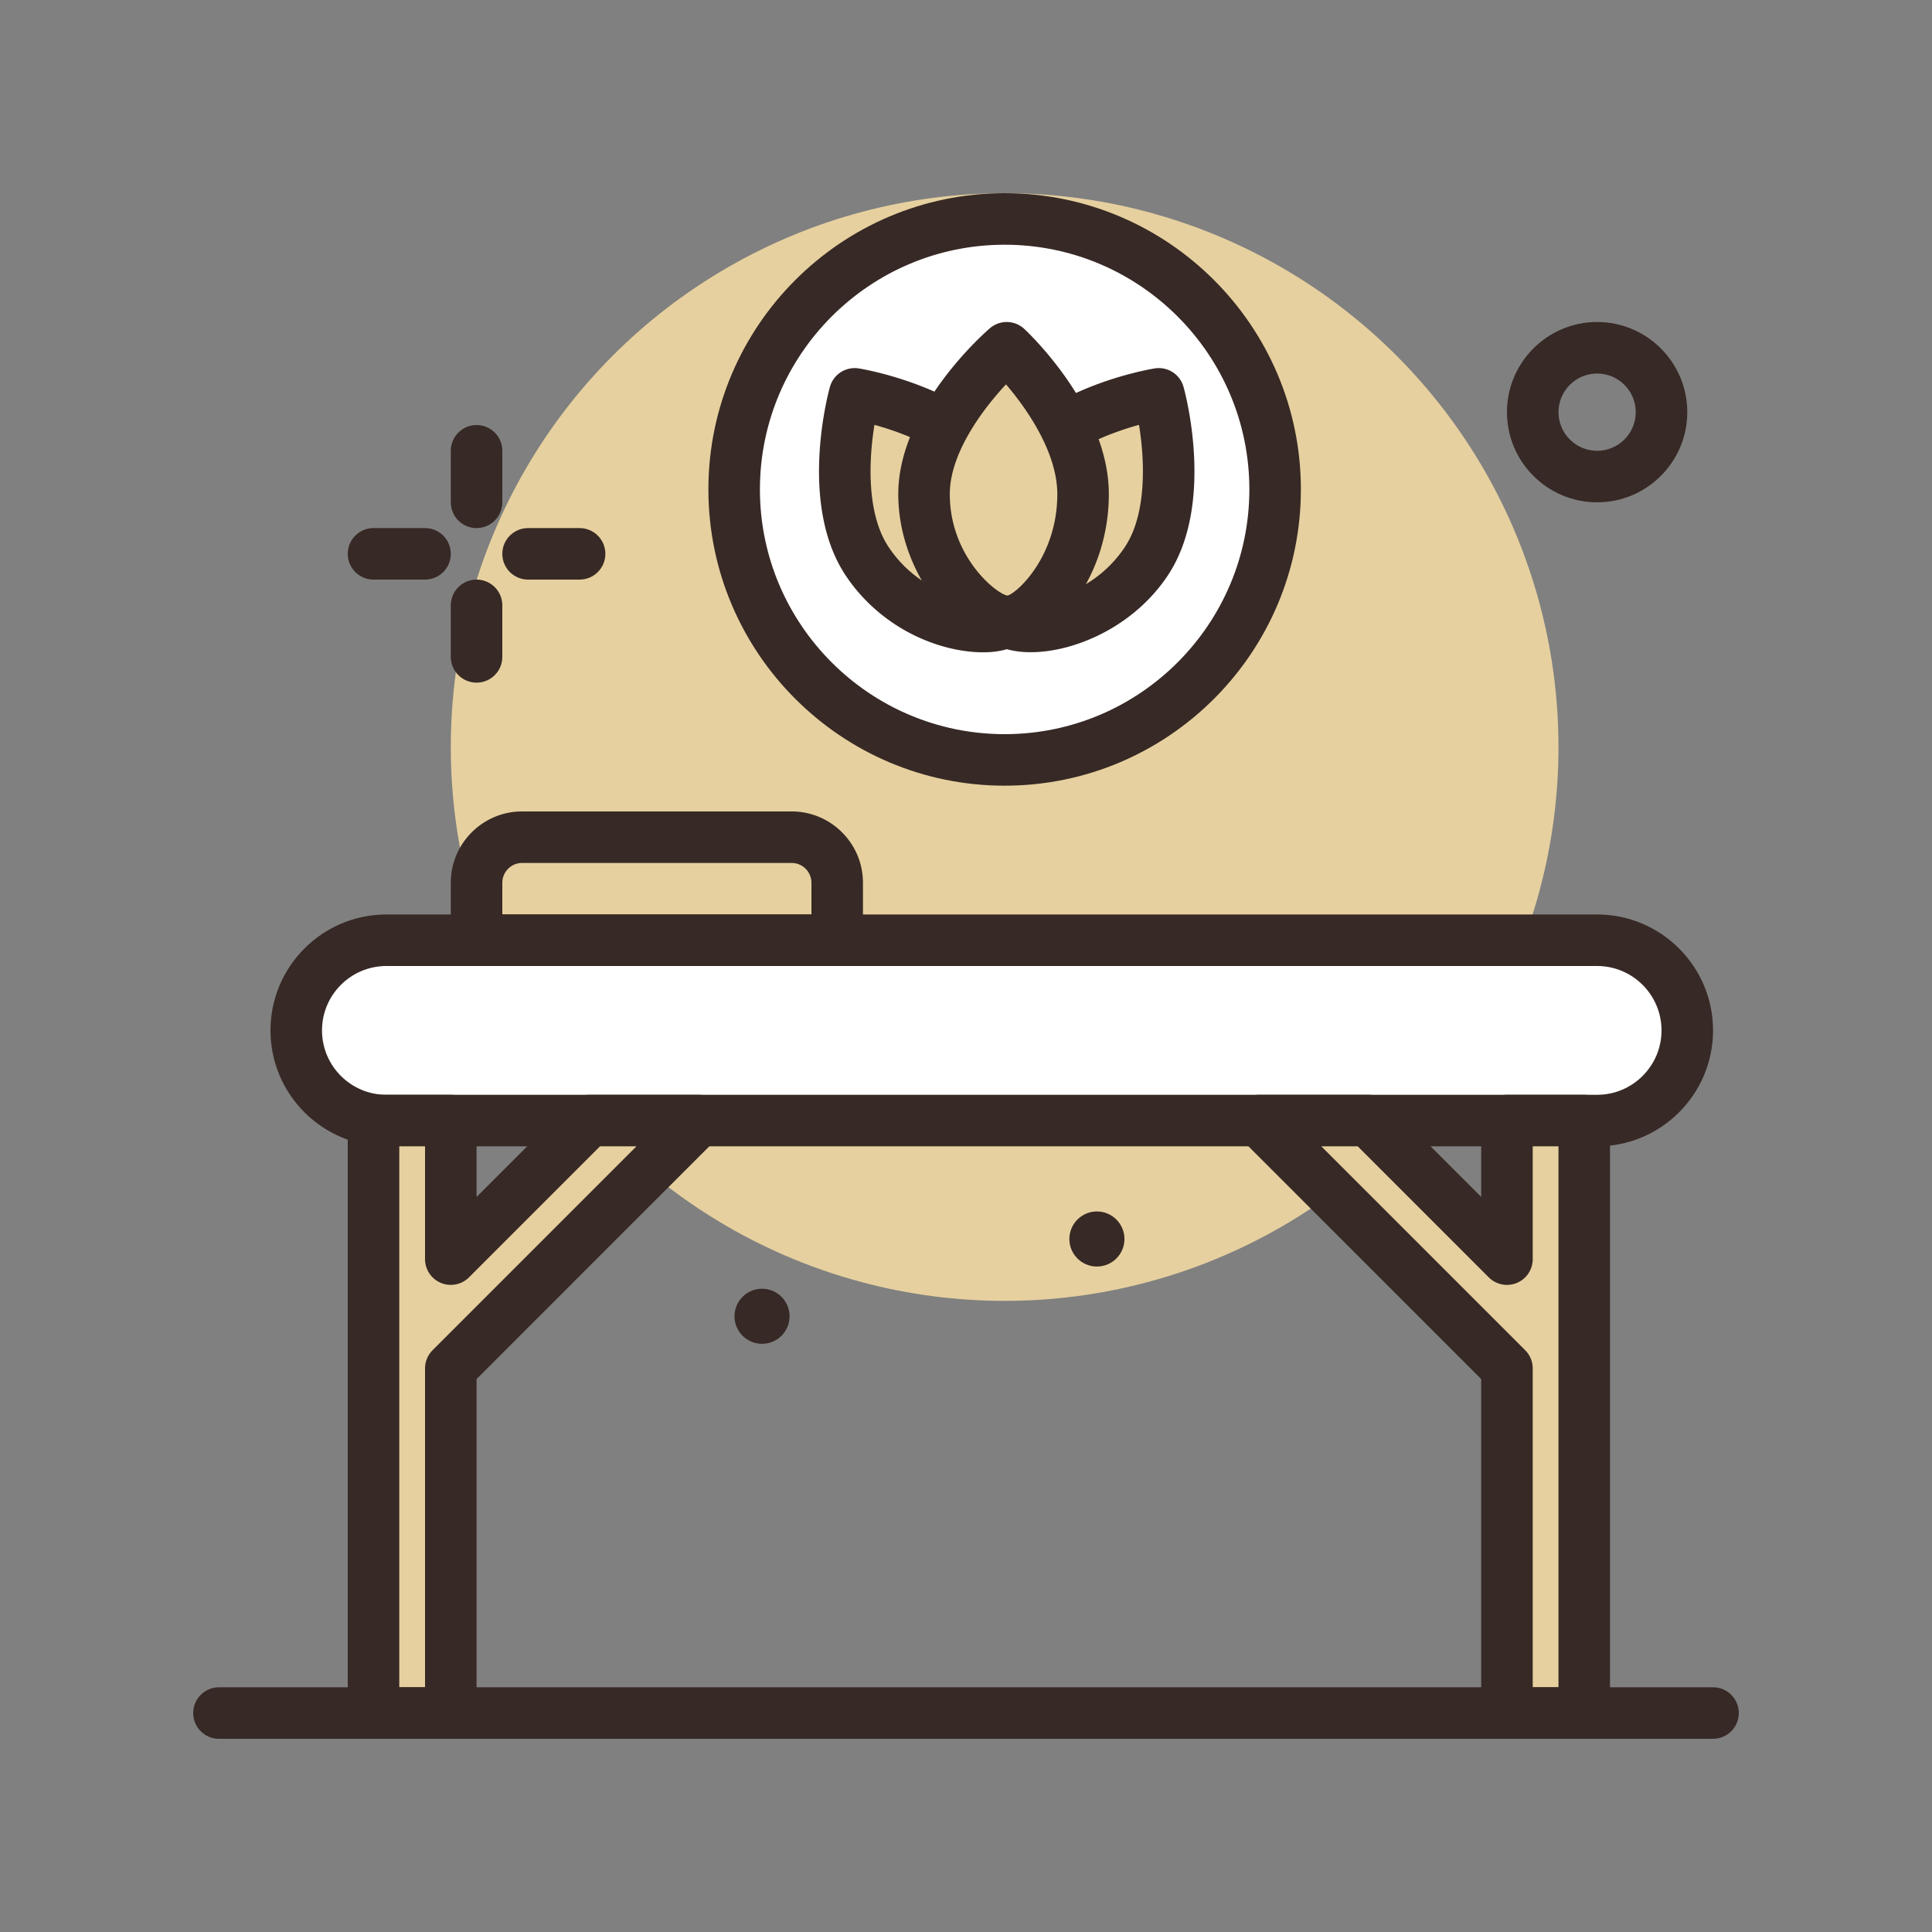 <svg xmlns="http://www.w3.org/2000/svg" xmlns:xlink="http://www.w3.org/1999/xlink" version="1.1" width="512" height="512" x="0" y="0" viewBox="0 0 300 300" style="enable-background:new 0 0 512 512" xml:space="preserve" class=""><rect x="0" y="0" width="300" height="300" fill="#808080" stroke="none"/><g><circle cx="156" cy="116" r="86" fill="#e6d09f" opacity="1" data-original="#efefd2" class=""/><g fill="#4c241d"><path d="M74 82c-2.211 0-4-1.791-4-4v-8c0-2.209 1.789-4 4-4s4 1.791 4 4v8c0 2.209-1.789 4-4 4zM74 106c-2.211 0-4-1.791-4-4v-8c0-2.209 1.789-4 4-4s4 1.791 4 4v8c0 2.209-1.789 4-4 4zM66 90h-8c-2.211 0-4-1.791-4-4s1.789-4 4-4h8c2.211 0 4 1.791 4 4s-1.789 4-4 4zM90 90h-8c-2.211 0-4-1.791-4-4s1.789-4 4-4h8c2.211 0 4 1.791 4 4s-1.789 4-4 4zM248 78c-7.719 0-14-6.281-14-14s6.281-14 14-14 14 6.281 14 14-6.281 14-14 14zm0-20c-3.309 0-6 2.691-6 6s2.691 6 6 6 6-2.691 6-6-2.691-6-6-6z" fill="#372925" opacity="1" data-original="#4c241d" class=""/><circle cx="170.328" cy="192.391" r="4.276" fill="#372925" opacity="1" data-original="#4c241d" class=""/><circle cx="118.328" cy="204.391" r="4.276" fill="#372925" opacity="1" data-original="#4c241d" class=""/></g><path fill="#ffffff" d="M248 174H60c-7.732 0-14-6.268-14-14s6.268-14 14-14h188c7.732 0 14 6.268 14 14s-6.268 14-14 14z" opacity="1" data-original="#ffffff" class=""/><path fill="#372925" d="M248 178H60c-9.926 0-18-8.074-18-18s8.074-18 18-18h188c9.926 0 18 8.074 18 18s-8.074 18-18 18zM60 150c-5.516 0-10 4.486-10 10s4.484 10 10 10h188c5.516 0 10-4.486 10-10s-4.484-10-10-10z" opacity="1" data-original="#4c241d" class=""/><path fill="#e6d09f" d="M234 174v21.515L212.485 174h-16.97L234 212.485V266h12v-92z" opacity="1" data-original="#b5a19c" class=""/><path fill="#372925" d="M246 270h-12c-2.211 0-4-1.791-4-4v-51.859l-37.312-37.312a3.999 3.999 0 0 1 2.828-6.828h16.969c1.062 0 2.078.422 2.828 1.172L230 185.859V174c0-2.209 1.789-4 4-4h12c2.211 0 4 1.791 4 4v92c0 2.209-1.789 4-4 4zm-8-8h4v-84h-4v17.516a3.998 3.998 0 0 1-6.828 2.828L210.828 178h-5.656l31.656 31.656a4.001 4.001 0 0 1 1.172 2.828z" opacity="1" data-original="#4c241d" class=""/><path fill="#e6d09f" d="M70 174v21.515L91.515 174h16.97L70 212.485V266H58v-92z" opacity="1" data-original="#b5a19c" class=""/><path fill="#372925" d="M70 270H58c-2.211 0-4-1.791-4-4v-92c0-2.209 1.789-4 4-4h12c2.211 0 4 1.791 4 4v11.859l14.688-14.688a3.998 3.998 0 0 1 2.828-1.172h16.969a3.999 3.999 0 0 1 2.828 6.828L74 214.143V266c0 2.209-1.789 4-4 4zm-8-8h4v-49.514a4 4 0 0 1 1.172-2.828L98.828 178h-5.656l-20.344 20.344A4 4 0 0 1 66 195.516V178h-4zM130 150H74c-2.211 0-4-1.791-4-4v-8.928C70 130.967 74.965 126 81.07 126h41.859c6.105 0 11.07 4.967 11.07 11.072V146a3.997 3.997 0 0 1-3.999 4zm-52-8h48v-4.928a3.076 3.076 0 0 0-3.07-3.072H81.07a3.076 3.076 0 0 0-3.07 3.072z" opacity="1" data-original="#4c241d" class=""/><path fill="#372925" d="M266 270H34c-2.211 0-4-1.791-4-4s1.789-4 4-4h232c2.211 0 4 1.791 4 4s-1.789 4-4 4z" opacity="1" data-original="#4c241d" class=""/><circle cx="156" cy="76" r="42" fill="#ffffff" opacity="1" data-original="#a9ba5a" class=""/><path fill="#372925" d="M156 122c-25.363 0-46-20.635-46-46s20.637-46 46-46 46 20.635 46 46-20.637 46-46 46zm0-84c-20.953 0-38 17.047-38 38s17.047 38 38 38 38-17.047 38-38-17.047-38-38-38z" opacity="1" data-original="#4c241d" class=""/><path fill="#e6d09f" d="M157.447 73.464c-6.518 9.752-4.297 20.891-1.122 23.013s15.137.462 21.655-9.29 1.947-26.025 1.947-26.025-15.963 2.55-22.48 12.302z" opacity="1" data-original="#bd53b5" class=""/><path fill="#372925" d="M160.047 101.275c-2.406 0-4.484-.496-5.945-1.473-2.859-1.91-4.672-6.338-4.848-11.842-.188-5.805 1.539-11.742 4.867-16.719 7.402-11.078 24.453-13.916 25.172-14.031a3.986 3.986 0 0 1 4.484 2.867c.207.738 4.98 18.176-2.473 29.33-5.363 8.023-14.566 11.868-21.257 11.868zm.723-25.587c-5.438 8.141-3.297 16.369-2.113 17.547 1.426.607 10.617-.221 16-8.271 3.48-5.213 3.086-13.613 2.207-18.994-4.626 1.282-12.384 4.167-16.094 9.718z" opacity="1" data-original="#4c241d" class=""/><path fill="#e6d09f" d="M155.202 73.464c6.518 9.752 4.297 20.891 1.122 23.013s-15.137.462-21.655-9.29-1.947-26.025-1.947-26.025 15.963 2.55 22.48 12.302z" opacity="1" data-original="#bd53b5" class=""/><path fill="#372925" d="M152.633 101.291c-2.426 0-4.977-.504-7.121-1.203-5.797-1.889-10.824-5.682-14.164-10.68-7.457-11.154-2.684-28.592-2.477-29.33a3.99 3.99 0 0 1 4.484-2.867c.719.115 17.77 2.953 25.172 14.031 3.328 4.977 5.055 10.914 4.867 16.719-.176 5.504-1.988 9.932-4.848 11.842-1.601 1.07-3.706 1.488-5.913 1.488zm-16.848-35.322c-.879 5.381-1.273 13.779 2.211 18.994 5.379 8.049 14.566 8.879 16.203 8.129.977-1.035 3.117-9.264-2.32-17.404-3.711-5.551-11.469-8.436-16.094-9.719z" opacity="1" data-original="#4c241d" class=""/><path fill="#e6d09f" d="M168.179 76.72c0 11.73-8.035 19.757-11.854 19.757s-12.842-8.027-12.842-19.757S156.325 54 156.325 54s11.854 10.99 11.854 22.72z" opacity="1" data-original="#bd53b5" class=""/><path fill="#372925" d="M156.324 100.477c-6.648 0-16.84-10.643-16.84-23.756 0-13.418 13.656-25.262 14.238-25.76a4.004 4.004 0 0 1 5.32.105c.535.498 13.137 12.33 13.137 25.654.001 13.782-9.472 23.757-15.855 23.757zm-.113-40.791c-3.719 3.984-8.727 10.756-8.727 17.035 0 9.684 7.184 15.469 8.953 15.762 1.391-.318 7.742-5.969 7.742-15.762.001-6.319-4.542-13.041-7.968-17.035z" opacity="1" data-original="#4c241d" class=""/></g></svg>